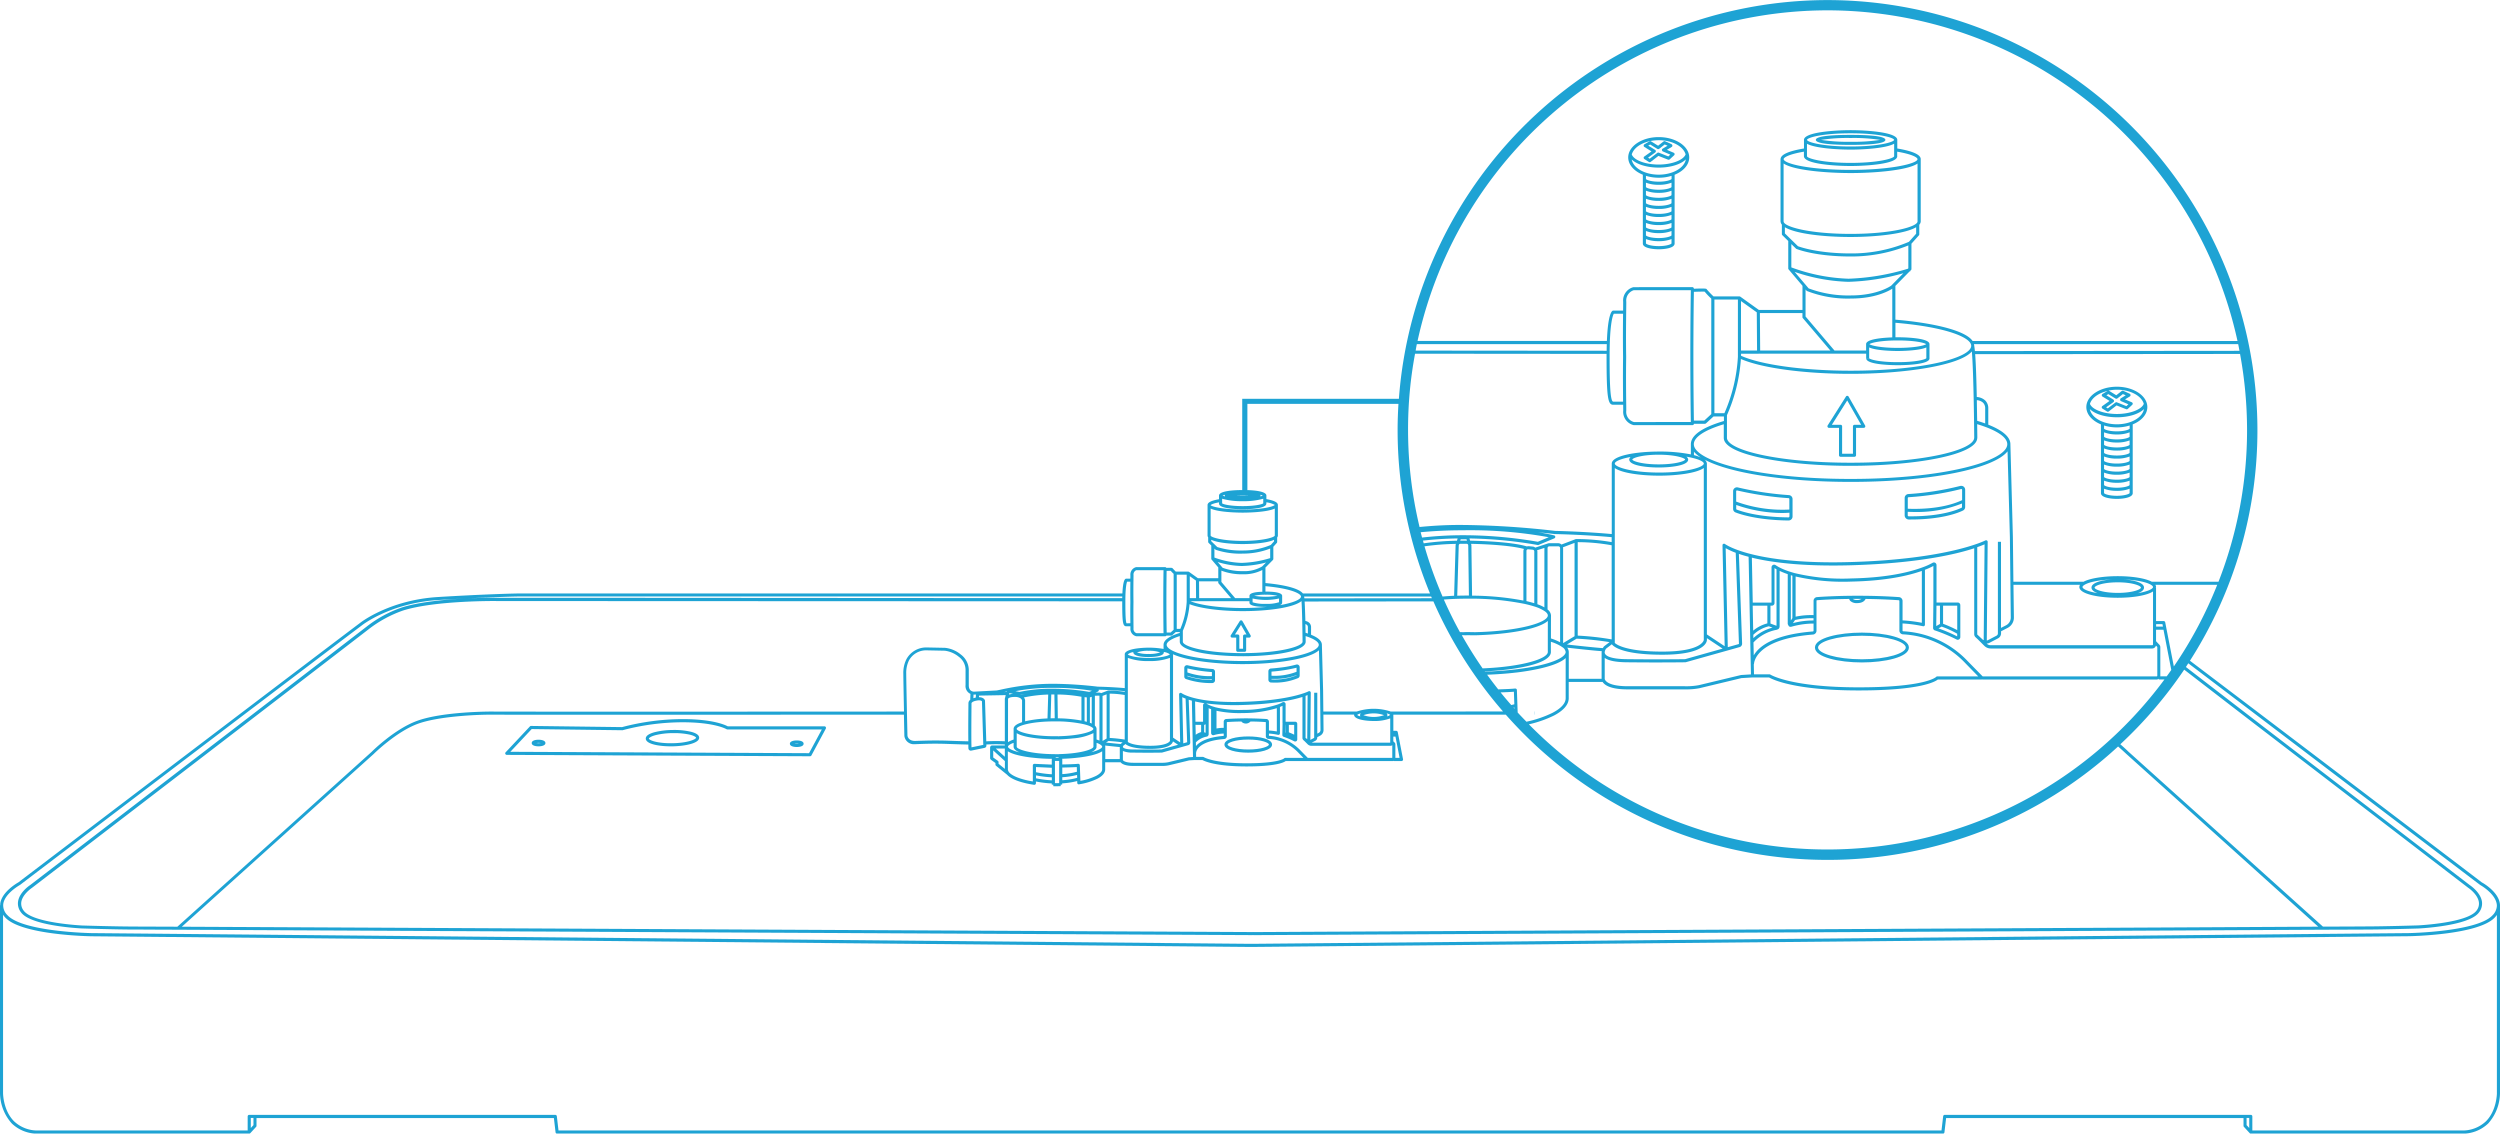 <?xml version="1.0" encoding="UTF-8"?> <svg xmlns="http://www.w3.org/2000/svg" xmlns:xlink="http://www.w3.org/1999/xlink" width="600.174" height="272.132" viewBox="0 0 600.174 272.132"><defs><clipPath id="clip-path"><rect id="Rectangle_13" data-name="Rectangle 13" width="600.174" height="272.132" transform="translate(0)" fill="none"></rect></clipPath></defs><g id="XMLID_00000086689494198285557570000012445558854276614531_" clip-path="url(#clip-path)"><g id="Group_7" data-name="Group 7" transform="translate(0 0.013)"><path id="Path_73" data-name="Path 73" d="M-57.424,29.154H-80.631c-.574-.307-3.548-1.734-10.87-1.734a57.443,57.443,0,0,0-14.511,1.921l-21.86-.28a.336.336,0,0,0-.267.12l-5.815,6.2a.373.373,0,0,0-.08.4.4.4,0,0,0,.347.227l72.794.333a.38.38,0,0,0,.333-.187l3.468-6.455a.383.383,0,0,0-.013-.36A.359.359,0,0,0-57.424,29.154ZM-61.119,35.6l-71.714-.333,5.121-5.455,21.753.28a.294.294,0,0,0,.107-.013A56.837,56.837,0,0,1-91.5,28.18c7.789,0,10.55,1.654,10.576,1.667a.321.321,0,0,0,.2.053h22.673Z" transform="translate(255.349 145.203)" fill="#1ea3d4"></path><path id="Path_74" data-name="Path 74" d="M-127.65,31.13c-.787,0-1.64.213-1.64.8s.854.787,1.64.787S-126,32.5-126,31.93-126.849,31.13-127.65,31.13Zm-.52.8a3.488,3.488,0,0,1,1.054,0A4.639,4.639,0,0,1-128.17,31.93Z" transform="translate(256.94 146.442)" fill="#1ea3d4"></path><path id="Path_75" data-name="Path 75" d="M-81.166,32.834c.787,0,1.64-.2,1.64-.787s-.854-.787-1.64-.787-1.654.213-1.654.787S-81.966,32.834-81.166,32.834Zm.52-.787a3.488,3.488,0,0,1-1.054,0A4.639,4.639,0,0,1-80.646,32.047Z" transform="translate(272.448 146.485)" fill="#1ea3d4"></path><path id="Path_76" data-name="Path 76" d="M-98.01,29.781a17.774,17.774,0,0,0-4.375-.4,18.2,18.2,0,0,0-4.348.547c-1.36.387-2.041.894-2.027,1.52.027,1.294,3.068,1.854,6.042,1.854h.4c3.081-.067,6.375-.734,6.375-2.067v-.013C-95.956,30.595-96.65,30.114-98.01,29.781Zm-4.321,2.774c-3.748.067-5.668-.747-5.682-1.12,0-.12.36-.467,1.48-.787a17.417,17.417,0,0,1,4.161-.52h.4a17.23,17.23,0,0,1,3.788.373c1.12.28,1.494.614,1.494.734C-96.69,31.595-98.61,32.488-102.331,32.555Z" transform="translate(263.792 145.857)" fill="#1ea3d4"></path><path id="Path_77" data-name="Path 77" d="M370.826,109.825c-.573-.453-46.8-35.6-70.087-53.229a102.511,102.511,0,0,0,16.2-55.4,103.316,103.316,0,0,0-103.2-103.2A103.333,103.333,0,0,0,110.831-6.289H73.22V15.624c-1.454,0-5.575.12-5.575,1.334v.867c-2.427.427-2.747,1-2.747,1.4h0v7.335h0a.818.818,0,0,0,.147.413v1.067a.4.4,0,0,0,.107.267l.64.627V32.1a.321.321,0,0,0,.093.24L67.472,34.2V36.79H62.59l-2.134-1.52a.4.4,0,0,0-.213-.067H57.269c-.293-.293-.614-.614-.667-.694l-.027.013-.053-.107c-.107-.107-.2-.173-1.507-.107h0a.113.113,0,0,0-.04-.067.4.4,0,0,0-.267-.107H47.733a1.82,1.82,0,0,0-1.36,1.907c0,.24,0,.533-.013.854h-.974a.369.369,0,0,0-.173.04c-.48.253-.68,1.814-.76,3.521H-100.884c-.08,0-7.6.147-19.059.854-11.59.72-18.512,6.122-18.565,6.175-9.683,7.269-81.384,61.791-82.064,62.311-.16.093-3.908,2.174-4.361,5.028a2.889,2.889,0,0,0-.013.48H-225v45.066a11.185,11.185,0,0,0,2.814,7.3,8.844,8.844,0,0,0,6.549,2.454h50.468a.384.384,0,0,0,.267-.12h0l1.387-1.507a.352.352,0,0,0,.093-.253v-1.854h71.394l.4,3.414a.386.386,0,0,0,.373.333H241.429a.386.386,0,0,0,.373-.333l.4-3.414H313.6v1.854a.421.421,0,0,0,.093.253L315.077,170h0a.336.336,0,0,0,.267.12h50.468a8.844,8.844,0,0,0,6.549-2.454,11.159,11.159,0,0,0,2.814-7.282V115.413h0v-.107C375.081,112.172,370.96,109.878,370.826,109.825ZM296.872,57.97,294.8,47.38a.385.385,0,0,0-.373-.307H292.6V39.084h-.067c.013-.067.067-.12.067-.2a1.029,1.029,0,0,0-.16-.507h14.844A99.463,99.463,0,0,1,296.872,57.97ZM7.974,64.558l-.053,1.427h0a1.022,1.022,0,0,0-.427.76c0,.053-.08,5.522-.027,9.2h0c-.694-.013-2.361-.053-4.8-.147-3.174-.107-5.388-.027-7.549.04l-.32.013c-1.721.067-1.934-1.147-1.947-1.267,0,0-.053-2.494-.12-5.468-.08-3.921-.173-8.4-.173-9.4a6.825,6.825,0,0,1,.64-3.161A4.688,4.688,0,0,1-2.682,54.1l4.495.093a6.555,6.555,0,0,1,3.361,1.454A3.94,3.94,0,0,1,6.8,59.037v3.388A2.076,2.076,0,0,0,7.974,64.558ZM-5.336,76.629h.16l.32-.013c2.147-.08,4.348-.16,7.5-.04,2.481.093,4.148.133,4.828.147,0,.333,0,.627.013.894a.563.563,0,0,0,.213.44.6.6,0,0,0,.36.133c.04,0,.08-.013.12-.013l3.174-.654a.56.56,0,0,0,.453-.56v-.013l-.013-.227v-.013A40.32,40.32,0,0,1,16.23,76.7v.24H13.176a.469.469,0,0,0-.36.173.592.592,0,0,0-.12.307v2.547a.551.551,0,0,0,.227.427l1.054.76v.373a.354.354,0,0,0,.147.293L16.8,83.991V84c1,1.067,3.361,1.934,6.469,2.387h.053a.383.383,0,0,0,.24-.093.375.375,0,0,0,.133-.28v-.427a24.122,24.122,0,0,0,3.8.467v.293h.373l-.013.373c.133.013.28.013.413.013.467,0,.92,0,1.374-.027l-.013-.36.373-.013v-.293a18.67,18.67,0,0,0,3.6-.56l.013.44a.4.4,0,0,0,.133.28.372.372,0,0,0,.24.08.12.12,0,0,0,.067-.013,15.555,15.555,0,0,0,4.428-1.36c1.52-.8,1.841-1.64,1.841-2.2V80.976h3.694c.32.4,1.107.88,3.068.88h6.882a7.193,7.193,0,0,0,1.6-.147c.654-.147,4.908-1.174,4.908-1.187l1.28-.08H63.67c.547.293,3.228,1.534,10.6,1.534,6.9,0,8.869-.92,9.389-1.294h5.108V80.67h0a.294.294,0,0,0,.107.013h20.486a.4.4,0,0,0,.253-.067h0v.067h1.841a.372.372,0,0,0,.373-.44l-1.267-6.509a.382.382,0,0,0-.36-.307H109.5V69.707h-.027a.144.144,0,0,0,.027-.107.08.08,0,0,0-.013-.053h27.008a102.983,102.983,0,0,0,77.236,34.863,102.81,102.81,0,0,0,69.754-27.221c1.2,1.027,1.961,1.774,1.987,1.787l46.067,41.465-35.064.187c-59.9.293-163.3.814-219.224,1.107H75.994a2.351,2.351,0,0,0-.307,0H75.3c-68.86-.347-215.222-1.08-256.648-1.28l46.067-41.479c.053-.053,5.415-5.348,10.6-7.242,4.948-1.8,14.1-2.187,17.365-2.187h.307c2.467.04,89.719,0,99.015,0,.053,2.8.107,5.095.107,5.121A2.29,2.29,0,0,0-5.336,76.629ZM8.228,66.786s.093-.413,1.227-.614a3.445,3.445,0,0,1,.574-.067c.427,0,.64.133.707.24l.32,10.456-2.827.587c-.013-.32-.013-.667-.027-1.04C8.161,72.681,8.241,66.826,8.228,66.786ZM8.681,65.6l.027-.867h.107l.48-.027-.04.734c-.213.053-.4.107-.574.16Zm7.762-.747-.147.627v.013h0a.8.8,0,0,0-.067.267V75.935a44.05,44.05,0,0,0-4.455.013v-.013l-.307-9.79c-.013-.04-.227-.787-1.44-.787h-.013l.027-.387Zm-.373-.734c.213-.04.413-.08.64-.12a.251.251,0,0,0,.027.107h0ZM14.576,80.643l-1.134-.814V78.136l2.8,2.547v1.881h0l-1.52-1.227V80.95A.4.4,0,0,0,14.576,80.643Zm-.533-2.974H16.23v1.987Zm3.241-13.3h0c.24.04.587.12.947.187a3.657,3.657,0,0,0-.987.173l.04-.173A.439.439,0,0,0,17.284,64.372Zm1.32.92a2.583,2.583,0,0,1,1.254.253,1.033,1.033,0,0,1,.507.56V71.36c-1.214.387-2.014.907-2.027,1.587v2.574a6.1,6.1,0,0,0-1.347.627L17,65.759C17.017,65.705,17.217,65.292,18.6,65.292Zm20.139-1.734h0c3.081.08,5.455.267,6.282.347v.173a27.291,27.291,0,0,0-3.988-.32.474.474,0,0,0-.133.027l-1.574.6a.719.719,0,0,0-.4-.133h-.92l.533-.227a.378.378,0,0,0,.24-.36C38.77,63.625,38.757,63.6,38.743,63.558Zm12-7.842c.854,0,3.654-.08,3.654-1.12a.227.227,0,0,0-.013-.093,3.072,3.072,0,0,1,1.467.56c-.227.32-2.027.867-5.041.867-3.081,0-4.881-.573-5.055-.84v-.013a2.358,2.358,0,0,1,1.32-.533v.04C47.079,55.636,49.88,55.716,50.747,55.716ZM47.959,54.6a7.556,7.556,0,0,1,2.787-.387,7.673,7.673,0,0,1,2.787.387,8.11,8.11,0,0,1-2.787.373A7.984,7.984,0,0,1,47.959,54.6Zm25.381.92c7.509,0,15.111-1.2,15.111-3.494h0c0-.08,0-.6-.013-1.347,1.987.64,3.161,1.4,3.161,2.094,0,1.841-7.5,3.894-18.259,3.894s-18.259-2.054-18.259-3.894c0-.694,1.147-1.454,3.148-2.094v1.334h0C58.216,54.315,65.831,55.516,73.34,55.516ZM88.078,41.192h30.5c.053.133.12.267.173.4l-27.221.027H88.144c-.027-.173-.04-.32-.067-.427ZM173.2,10.209c2.627,0,7.082-.4,7.082-1.907a.99.99,0,0,0-.427-.694c2.641.453,4.175,1.12,4.175,1.654,0,.88-4.161,2.161-10.683,2.161s-10.683-1.28-10.683-2.161c0-.507,1.4-1.134,3.8-1.587a.867.867,0,0,0-.333.614C166.127,9.809,170.568,10.209,173.2,10.209ZM166.874,8.3c.067-.4,2.374-1.16,6.335-1.16s6.255.774,6.335,1.16c-.08.4-2.374,1.16-6.335,1.16S166.94,8.689,166.874,8.3Zm52.4,1.507c14.951,0,30.409-2.521,30.409-6.735h.013c0-.2-.013-1.454-.04-3.268,4.655,1.414,7.229,3.108,7.229,4.815,0,4.028-15.111,8.336-37.624,8.336s-37.624-4.308-37.624-8.336c0-1.694,2.561-3.388,7.189-4.788V3.1h0C188.84,7.288,204.311,9.809,219.276,9.809ZM197.189-17.119H223.01V-16h.747v-.04c0,.013.013.027.013.053h-.747c0,1.6,6.815,1.64,7.6,1.64s7.6-.04,7.6-1.64h-.013v-3.428c0-1.6-6.815-1.64-7.6-1.64h-.574v-3.481c12.484,1.067,18.192,3.6,18.192,5.522,0,2.894-11.63,5.988-28.942,5.988-11.243,0-21.513-1.414-26.314-3.588v-.493h4.215Zm-4.228-.747V-29.749l3.788,2.707.067,9.176Zm14.831-7.8,6.629,7.8H197.563l-.067-9h10.216v.96A.372.372,0,0,0,207.792-25.668Zm.28-38.851c.027,1.854,7.335,2.347,11.2,2.347s11.2-.493,11.2-2.347h-.013v-1.094c3.8.654,4.868,1.44,4.881,1.787h0v.013c-.04,1.054-6.3,2.574-16.071,2.574-9.963,0-16.071-1.507-16.071-2.587,0-.347,1.054-1.134,4.868-1.787v1.094Zm11.2-1.587c3.134,0,8.5-.32,10.456-1.414v3h0c-.093.547-3.828,1.6-10.456,1.6-6.655,0-10.4-1.054-10.47-1.6v-2.988C210.767-66.426,216.141-66.106,219.276-66.106Zm-10.47-2.334c.08-.56,3.748-1.587,10.456-1.587S229.625-69,229.719-68.44c-.093.56-3.761,1.587-10.456,1.587S208.9-67.88,208.806-68.44Zm10.47,7.962c5.668,0,13.644-.627,16.071-2.281v13.911h0c-.013,1.24-6.122,2.974-16.071,2.974S203.2-47.608,203.2-48.848h-.013V-62.772C205.605-61.118,213.594-60.478,219.276-60.478Zm-15.778,13c2.507,1.547,9.163,2.347,15.778,2.347,6.442,0,13.177-.814,15.738-2.347v1.56l-1.734,1.947a35.136,35.136,0,0,1-14,2.787c-7.722,0-12.07-1.52-12.644-1.734L203.5-45.98Zm1.547,4.041,1.12,1.094a.315.315,0,0,0,.12.08c.187.08,4.548,1.814,12.99,1.814A36.581,36.581,0,0,0,233.133-43.1v5.482l-.093.107a55.3,55.3,0,0,1-14.271,2.4,43.538,43.538,0,0,1-13.724-2.721v-5.6Zm13.711,9.069a53.246,53.246,0,0,0,13.2-2.067l-2.934,2.988c-.027.027-3.268,2.347-9.656,2.347a27.08,27.08,0,0,1-10.163-1.694l-3.361-3.961A43.347,43.347,0,0,0,218.756-34.364ZM230.6-18.506c-4.108,0-6.389-.56-6.815-.894.413-.333,2.694-.894,6.815-.894s6.389.56,6.815.894C236.988-19.079,234.72-18.506,230.6-18.506Zm6.855-.107v2.587c-.253.32-2.547.947-6.855.947-4.361,0-6.655-.627-6.869-.947v-2.587c1.787.827,6.242.854,6.855.854S235.667-17.8,237.454-18.612Zm-8.176-2.414c-2.214.08-6.282.387-6.282,1.614h0v1.547h-7.589l-6.949-8.176v-6.482l.24.28a.368.368,0,0,0,.12.093,26.9,26.9,0,0,0,10.55,1.8c5.788,0,9.029-1.8,9.91-2.361v11.683Zm-10,8.749c12.937,0,26.248-1.987,29.1-5.375.453,4.961.574,20.526.574,20.726h-.013c0,2.894-11.923,5.988-29.662,5.988-17.765,0-29.689-3.094-29.689-5.988h0V-2.354a40.2,40.2,0,0,0,3.348-13.484C197.923-13.664,208.126-12.277,219.276-12.277Zm-27.061-4.108h0v.013a39.147,39.147,0,0,1-3.241,13.551h-2.4V-30.109h5.642Zm57.363,10.43a2.471,2.471,0,0,1,1.48.6,1.84,1.84,0,0,1,.52,1.387v3.6c-.6-.213-1.24-.427-1.921-.627C249.631-2.448,249.6-4.155,249.578-5.955Zm8.789,44.333h15.978a1.029,1.029,0,0,0-.16.507c0,1.707,4.628,2.6,9.216,2.6,3.481,0,6.975-.52,8.469-1.52v12.7a.208.208,0,0,1-.2.213H252.9a1.41,1.41,0,0,1-.96-.387,1.808,1.808,0,0,0,.587-.147l2.147-1.12a1.366,1.366,0,0,0,.72-1.2v-.493l1.547-.8a2.772,2.772,0,0,0,1.534-2.534Zm36.024,10.79,1.867,9.643c-.36.52-.72,1.027-1.094,1.534H293.6a.67.67,0,0,0,.027-.16V53.342a.869.869,0,0,0-.253-.614l-.72-.76a.252.252,0,0,1-.053-.12V49.154h1.787Zm-1.774-.76V47.82h1.52l.12.587ZM60,76.162l-.934.267-.24-11.083a7.079,7.079,0,0,0,.8.347h0Zm.32.694a.628.628,0,0,0,.427-.614l-.373-10.283h0c.227.08.493.147.76.227L61.4,79.709l-1.014.067s-4.321,1.04-4.975,1.2a7.887,7.887,0,0,1-1.627.12H47.106c-1.974,0-2.494-.507-2.534-.667V78.269a5.918,5.918,0,0,0,2.334.387c1.28.013,2.481.027,3.508.027,2.054,0,3.454-.027,3.468-.027a.294.294,0,0,0,.107-.013Zm-1.654-12.47a.366.366,0,0,0-.4-.04.344.344,0,0,0-.2.333L58.322,76.2l-1.707-1.134V55.142h-.027a.1.1,0,0,0,.013-.067v-.027C60.029,56.6,66.818,57.41,73.34,57.41c7.762,0,15.911-1.16,18.3-3.321l.267,9.656.107,9.456a.814.814,0,0,1-.453.734l-.32.16V64.278h-.747V75.055a.112.112,0,0,1-.053.093l-.867.453.107-11.323a.372.372,0,0,0-.547-.333c-.04.027-4.348,2.2-15.791,2.521C61.963,66.826,58.7,64.412,58.669,64.385Zm34.037,5.148h7.389a.08.08,0,0,0-.013.053c0,1.16,2.961,1.48,4.708,1.48a10.651,10.651,0,0,0,3.961-.627v5h0v.827H89.9l.88-.453a.85.85,0,0,0,.453-.747v-.12l.654-.333a1.54,1.54,0,0,0,.854-1.414Zm8.9.427a1.838,1.838,0,0,1-.787-.333A.771.771,0,0,1,101,69.48a2.491,2.491,0,0,1,.707-.253.57.57,0,0,0-.2.44A.48.48,0,0,0,101.6,69.96Zm.707-.293a7.423,7.423,0,0,1,4.961,0,7.423,7.423,0,0,1-4.961,0Zm5.562-.44a2.491,2.491,0,0,1,.707.253,1.193,1.193,0,0,1,.16.12,1.743,1.743,0,0,1-.734.347.62.62,0,0,0,.067-.28A.57.57,0,0,0,107.87,69.226ZM88.918,64.852l-.093,10.6-.173-.16-.227-.16v-10.1C88.611,64.972,88.784,64.905,88.918,64.852ZM64.177,66.8a.193.193,0,0,1-.093.027.511.511,0,0,0-.267.44V71.24H61.99L61.9,66.372C62.55,66.519,63.3,66.666,64.177,66.8Zm.253,5.028v2.067l-.347-.12V71.987A.5.5,0,0,0,64.431,71.827Zm-1.08.16v1.747a3.9,3.9,0,0,0-1.294.64L62,71.987Zm1.307,2.841a.553.553,0,0,0,.307-.147.578.578,0,0,0,.2-.453V68a4.911,4.911,0,0,0,.587.227v5.722a.592.592,0,0,0,.187.413.488.488,0,0,0,.48.093,8.963,8.963,0,0,1,2.361-.373v.56c-4.028.333-5.855,1.467-6.669,2.441V77.1l-.013-.907A4.776,4.776,0,0,1,64.657,74.828Zm14.391-4.241c-1.307-.08-2.667-.133-4.068-.147-.587-.013-1.147-.013-1.654,0-2.241.027-3.694.133-3.974.147a.638.638,0,0,0-.574.64v1.48a8.929,8.929,0,0,0-1.734.16V68.613h0a26.2,26.2,0,0,0,6.362.547,28.105,28.105,0,0,0,8.122-1.174v5.588a17.491,17.491,0,0,0-1.894-.227V71.24A.662.662,0,0,0,79.048,70.587ZM62.137,78.669h.027c0-.027.027-2.747,6.775-3.281a.671.671,0,0,0,.587-.64V71.334c.4-.04,1.667-.12,3.521-.147h0a.9.9,0,0,0,.093.147,1.495,1.495,0,0,0,2.067-.147c1.28.013,2.521.053,3.681.147v3.388a.638.638,0,0,0,.627.64,10.621,10.621,0,0,1,7.215,3.348l1.187,1.214H83.543a.336.336,0,0,0-.267.12c-.013.013-1.294,1.174-8.976,1.174-7.909,0-10.27-1.454-10.3-1.467a.4.4,0,0,0-.2-.067H62.15l-.013-1.014Zm25.127-.48a11.473,11.473,0,0,0-7.629-3.574v-.533a13.592,13.592,0,0,1,2.161.307.26.26,0,0,0,.107.013.362.362,0,0,0,.227-.08.354.354,0,0,0,.147-.293V67.693h0c.253-.107.453-.2.614-.267V71.48a.369.369,0,0,0,.013.12l-.053,2.814a.465.465,0,0,0,.107.307.632.632,0,0,0,.253.16A18.322,18.322,0,0,1,85.7,75.935a.523.523,0,0,0,.24.053.453.453,0,0,0,.253-.067.493.493,0,0,0,.24-.427V71.734a.492.492,0,0,0-.493-.493H83.636V67.012a.478.478,0,0,0-.253-.427.494.494,0,0,0-.507,0,7.459,7.459,0,0,1-1.107.507A25.858,25.858,0,0,1,73.393,68.4a24.168,24.168,0,0,1-6.615-.627c-.2-.067-.387-.12-.547-.173a6.992,6.992,0,0,1-1.254-.507c-.16-.093-.28-.173-.387-.24h0a55.8,55.8,0,0,0,8.749.373c7.642-.213,12.124-1.227,14.338-1.934v9.856a.675.675,0,0,0,.213.493l.267.24.774.774a1.289,1.289,0,0,0,.88.373H108.83a.664.664,0,0,0,.413-.16v3.054H88.958ZM83.6,73.868h0l.04-1.881h.027v1.841Zm.814-.08v-1.8h1.28v2.361C85.237,74.121,84.717,73.908,84.41,73.788Zm24.434-5a12.9,12.9,0,0,0-8.109,0H92.692l-.053-5.055-.293-10.95h0c0-.92-.88-1.721-2.6-2.427V48.58a1.446,1.446,0,0,0-.427-1.08,1.708,1.708,0,0,0-.934-.44c-.053-1.72-.107-3.494-.187-4.681h3.334l27.581-.027a103.793,103.793,0,0,0,16.725,26.434ZM88.985,48.58v1.494c-.187-.067-.373-.12-.56-.187-.013-.627-.013-1.32-.04-2.081a.9.9,0,0,1,.4.213A.726.726,0,0,1,88.985,48.58Zm36.6-20.059h1.507a.4.4,0,0,1,.36.24v.013a.412.412,0,0,1,.027.147l.16,12.03h-.213c-.854,0-1.721.013-2.587.04l.36-12.11.04-.133A.388.388,0,0,1,125.582,28.521Zm-.027-.747.107-.333h1.4l.107.347c-.027,0-.04-.013-.067-.013h-1.547ZM127.422,41.7A65.835,65.835,0,0,1,141,42.952c.96.213,1.841.453,2.587.694a9.213,9.213,0,0,1,2.321,1.107c.453.333.68.667.68.974,0,1.72-6.975,3.761-17.338,4.014h-.373c-.827-.013-1.694-.04-2.467,0h-.373c-.187,0-.36-.013-.547-.013-1.4-2.534-2.681-5.148-3.868-7.816C123.435,41.765,125.368,41.7,127.422,41.7Zm.72-13.164c2.587.053,9.056.267,12.71,1.227a1.173,1.173,0,0,0-.133.48v11.91A67.129,67.129,0,0,0,128.4,40.978l-.16-12.057A1.177,1.177,0,0,0,128.143,28.535Zm13.311,13.751V30.228a.406.406,0,0,1,.24-.36.293.293,0,0,1,.187-.027l1.094.107a.412.412,0,0,1,.267.147c.013.013.013.027.027.027a.443.443,0,0,1,.067.213V42.792C142.76,42.619,142.133,42.445,141.453,42.285ZM144,30.082l1.774-.573c0,.013-.013.027-.013.04V43.792a9.592,9.592,0,0,0-1.68-.76V30.322A1.013,1.013,0,0,0,144,30.082Zm17.405,22.046-1.32,1.014a2.9,2.9,0,0,0-.293.427c-1.48-.08-6.482-.627-8.616-.867l2.321-1.4A74.3,74.3,0,0,1,161.406,52.128Zm-7.642-1.56V28.134a46.005,46.005,0,0,1,8.149.747V51.475A67.453,67.453,0,0,0,153.763,50.568Zm38.851,2.761a.852.852,0,0,0,.613-.854l-.774-21.526c.667.227,1.44.467,2.334.694l.56,28.235-2.374.147-10.15,2.441a16.81,16.81,0,0,1-3.414.253H165.793c-5.348,0-5.548-1.747-5.548-1.747V55.916c.894.667,2.6,1.014,5.135,1.054,2.6.027,5.055.04,7.162.04,4.188,0,7.029-.04,7.069-.04s.067-.013.093-.013ZM189.28,29.575a17.132,17.132,0,0,0,2.414,1.107l.774,21.82a.112.112,0,0,1-.08.107l-2.6.734ZM151.229,53.462c2.081.24,6.6.734,8.309.84a1.948,1.948,0,0,0-.04.293h0v6.335h-7.882V54.489A1.831,1.831,0,0,0,151.229,53.462Zm1.787-2.761-2.761,1.667V29.548a.863.863,0,0,0-.053-.173l2.8-1.067V50.7Zm-2.147,3.788c0,1.36-3.708,3.188-11.99,4.188-2.374.28-4.855.453-7.389.547a.291.291,0,0,0-.053-.067c7.962-.373,15.845-1.907,15.885-4.641h0V54.5h0c0-.16-.013-1.16,0-2.454a10.906,10.906,0,0,1,2.427,1.08.946.946,0,0,1,.187.133.279.279,0,0,0,.08.053A1.635,1.635,0,0,1,150.869,54.489Zm-21.62-4.068.013.067c2.374-.067,4.748-.227,6.975-.493v.027h.013v-.027c4.761-.56,8.749-1.56,10.336-2.948,0,2.854-.013,7.149,0,7.442h0c0,1.654-6.228,3.561-15.658,3.948-1.787-2.574-3.441-5.228-4.988-7.962h.547c.187.013.36.013.547.013v-.013h.387c.493,0,.974.013,1.454.013h.373Zm20.273,1.734a13.387,13.387,0,0,0-2.187-.907c0-1.734,0-3.841.013-5.535h0a1.951,1.951,0,0,0-.827-1.414V29.548a.42.42,0,0,1,.213-.36.442.442,0,0,1,.2-.053h2.187a.365.365,0,0,1,.333.187.184.184,0,0,0,.04.053.46.46,0,0,1,.04.173V52.155ZM135.251,64.2c1.227-.04,2.4-.093,3.188-.16l.107,3.014c-.24.067-.493.12-.734.187C136.932,66.239,136.078,65.239,135.251,64.2Zm3.308,3.614.013.32-.227-.267A1.248,1.248,0,0,0,138.559,67.813Zm-3.881-4.335c-.907-1.16-1.8-2.334-2.667-3.521,2.361-.093,4.695-.253,6.935-.52h.04c3.134-.373,9.683-1.4,11.883-3.481v9.656c0,1.2-1.094,2.414-3.161,3.494a26.817,26.817,0,0,1-6.255,2.134c-.707-.734-1.427-1.467-2.107-2.214l-.187-5.4a.348.348,0,0,0-.133-.267.47.47,0,0,0-.28-.093C137.972,63.358,136.332,63.425,134.678,63.478Zm13.377,6.282c2.321-1.214,3.548-2.654,3.548-4.148V61.691h8.136c.48.747,1.867,1.787,6.028,1.787h14.017a16.023,16.023,0,0,0,3.188-.28c1.334-.32,10.083-2.414,10.083-2.427l2.667-.16H199.7c.774.453,5.988,3.121,21.513,3.121,14.724,0,18.3-2.067,19.006-2.627h10.563v-.04a1.129,1.129,0,0,0,.227.053H292.71a.85.85,0,0,0,.534-.2V61.1h1.374a100.639,100.639,0,0,1-80.9,40.812A100.373,100.373,0,0,1,142.04,71.867,27.683,27.683,0,0,0,148.055,69.76Zm56.216-21.806-.013.027.053.027a.738.738,0,0,0,.133.293.654.654,0,0,0,.427.16.9.9,0,0,0,.187-.027,19.724,19.724,0,0,1,5.322-.76v1.734a.162.162,0,0,1-.16.16c-9.643.774-13.017,3.681-14.2,5.748l-.067-3.108a10.191,10.191,0,0,1,5.588-3.041.689.689,0,0,0,.173-.08l.027.013.013-.027a.8.8,0,0,0,.213-.107.817.817,0,0,0,.267-.614V35.03a17.911,17.911,0,0,0,1.947.787v11.95C204.178,47.847,204.245,47.887,204.271,47.954Zm.654-1.014V36.07c.12.04.253.08.373.12V46.366Zm25.968-5.615c-2.654-.187-5.442-.293-8.269-.32-1.134-.013-2.227-.013-3.214,0h-.133c-3.561.04-6.575.2-8.069.32a.893.893,0,0,0-.827.907v3.414a18.2,18.2,0,0,0-4.308.373V36.377A51.316,51.316,0,0,0,219.436,37.6c8.429-.173,13.8-1.454,16.938-2.561V47.487a34.512,34.512,0,0,0-4.628-.574V42.259A.932.932,0,0,0,230.892,41.325Zm-10.083,1.44c1.374,0,1.881-.6,2.054-1,2.734.027,5.415.133,7.962.307a.172.172,0,0,1,.16.16v7.122a.894.894,0,0,0,.88.907,22.152,22.152,0,0,1,14.991,6.962l3.054,3.134h-9.83a.375.375,0,0,0-.28.133c-.027.027-2.507,2.494-18.579,2.494-16.325,0-21.153-3.028-21.206-3.054a.4.4,0,0,0-.2-.067h-3.734l-.053-2.441h.053c0-.053-.053-5.975,14.164-7.109a.924.924,0,0,0,.84-.907V42.232a.144.144,0,0,1,.147-.16c.32-.027,3.214-.253,7.7-.307a1.262,1.262,0,0,0,.227.44A2.206,2.206,0,0,0,220.809,42.765ZM219.8,41.752h2.081a1.9,1.9,0,0,1-1.08.267A1.6,1.6,0,0,1,219.8,41.752Zm-9.429,4.641v.547a18.206,18.206,0,0,0-4.948.64l.507-.76A17.938,17.938,0,0,1,210.366,46.393Zm-8.883,1.814-1.454-.533V43.379h.333a.632.632,0,0,0,.64-.64V34.363c.12.08.307.187.48.293Zm-.96.44a10.871,10.871,0,0,0-4.6,2.521l-.013-.8a8,8,0,0,1,3.734-2.041Zm-1.24-1.014a8.62,8.62,0,0,0-3.4,1.747l-.12-6h3.521Zm93.561,5.6a.169.169,0,0,1,.053.12V60.2a.154.154,0,0,1-.16.16H251.032a.138.138,0,0,1-.107-.053L247.4,56.716a22.943,22.943,0,0,0-15.525-7.189c-.08,0-.133-.067-.133-.16V47.647a31.442,31.442,0,0,1,4.895.667.26.26,0,0,0,.107.013.362.362,0,0,0,.227-.08.354.354,0,0,0,.147-.293V34.763a15.476,15.476,0,0,0,2.027-.92v8.763l-.067,6.135a.536.536,0,0,0,.133.373.527.527,0,0,0,.32.213,39.216,39.216,0,0,1,5.162,2.161.608.608,0,0,0,.293.08.56.56,0,0,0,.32-.093.65.65,0,0,0,.307-.547V43.259a.64.64,0,0,0-.64-.64H239.9V33.643a.655.655,0,0,0-.32-.56.62.62,0,0,0-.627.013,14.914,14.914,0,0,1-2.334,1.054c-3.014,1.134-8.429,2.521-17.205,2.694a49.074,49.074,0,0,1-13.617-1.294c-.387-.107-.774-.227-1.107-.333a16.467,16.467,0,0,1-2.627-1.08c-.347-.2-.614-.36-.8-.493a.614.614,0,0,0-.64-.027.635.635,0,0,0-.333.56v8.469h-4.508l-.213-10.79C200.243,33,207.726,34,219.3,33.683c16.2-.467,25.354-2.667,29.649-4.081V50.221a1.009,1.009,0,0,0,.32.734l.56.52,1.56,1.56a2.173,2.173,0,0,0,1.52.627h38.771a.941.941,0,0,0,.894-.707Zm-47.987-3.121v.64a40.325,40.325,0,0,0-4.495-1.921l.76-.427A21.59,21.59,0,0,1,244.856,50.114Zm-3.388-2.387V43.379h3.4v5.868A30.068,30.068,0,0,0,241.469,47.727Zm-.747.04-.894.507.053-4.895h.84v4.388Zm8.949,2.441V29.335c.787-.28,1.387-.52,1.761-.68l-.213,22.993c-.067-.04-.147-.027-.2-.093l-.68-.627-.093-.093h0l-.507-.467A.2.2,0,0,1,249.671,50.208Zm35.1-13.124c2.894.107,5.388.574,6.549,1.254.347.2.547.4.547.56,0,.48-1.334,1.094-3.614,1.48.88-.32,1.454-.76,1.454-1.334C289.723,37.871,287.349,37.244,284.775,37.084Zm4.2,1.961c0,.427-1.961,1.267-5.562,1.267s-5.562-.827-5.562-1.267,1.961-1.267,5.562-1.267S288.976,38.618,288.976,39.044Zm-11.87,0c0,.573.587,1.014,1.467,1.334-2.294-.387-3.628-1-3.628-1.48,0-.16.2-.36.547-.56,1.174-.68,3.668-1.147,6.575-1.254C279.48,37.244,277.106,37.871,277.106,39.044ZM256.58,48.1l-1.2.614V28.054h-.747V50.047a.6.6,0,0,1-.32.533l-2.147,1.12c-.053.027-.133.013-.2.04l.213-23.687a.372.372,0,0,0-.547-.333c-.08.04-8.9,4.521-32.383,5.188-1.467.04-2.881.067-4.215.067-19.992,0-25.847-4.348-25.914-4.388a.366.366,0,0,0-.4-.04.344.344,0,0,0-.2.333l.52,24.234-4.268-2.827V9.262h0V9.249h0a1.33,1.33,0,0,0-.613-.96c5.882,3.2,19.219,5.375,35.13,5.375,18.979,0,34.317-3.108,37.664-7.335l.56,20.619.213,19.272A2.1,2.1,0,0,1,256.58,48.1ZM183.345,7.822a10.6,10.6,0,0,0-1.68-.587V6.421A7.075,7.075,0,0,0,183.345,7.822Zm-10,4.348c4.495,0,8.989-.64,10.683-1.841V51.621c0,.027-.387,2.787-9.976,2.787-8.749,0-11-1.72-11.39-2.081V10.343C164.353,11.543,168.848,12.17,173.342,12.17Zm.707,42.986c10.283,0,10.71-3.134,10.723-3.508v-.467l3.774,2.507-9,2.534c-.614.013-6.762.093-14.164,0-3.254-.04-5.135-.64-5.148-1.64a1.7,1.7,0,0,1,.347-.894l1.387-1.054a.049.049,0,0,0,.013.04C162.152,52.928,163.926,55.156,174.049,55.156ZM161.912,28.121a49.2,49.2,0,0,0-8.522-.734.474.474,0,0,0-.133.027l-3.4,1.294a1.1,1.1,0,0,0-.747-.32h-2.187a1.1,1.1,0,0,0-.507.133v-.013l-2.854.934a1.052,1.052,0,0,0-.507-.24l-1.107-.107a1.157,1.157,0,0,0-.373.067c-3.721-1.12-11.083-1.334-13.644-1.387l-.16-.533a103.841,103.841,0,0,1,16.378,1.574.578.578,0,0,1,.067.013.567.567,0,0,0,.147-.027l3.788-1.587a.378.378,0,0,0,.227-.373.369.369,0,0,0-.28-.333,38.667,38.667,0,0,0-3.934-.76c2.507.24,4.015.44,4.068.44,7.015.16,12.35.627,13.684.747ZM146.8,26.947l-2.614,1.094a105.656,105.656,0,0,0-17.872-1.574,87.046,87.046,0,0,0-9.923.56c-.107-.427-.227-.854-.333-1.28,2.854-.267,6.2-.467,10.19-.467A105.9,105.9,0,0,1,146.8,26.947Zm-21.86.293-.173.547a63.771,63.771,0,0,0-7.976.627c-.067-.213-.12-.44-.187-.654C118.9,27.508,121.7,27.281,124.942,27.241Zm-.427,1.307v.027l-.027.08h0l-.013.027a.907.907,0,0,0-.027.2L124.088,41c-.947.04-1.854.107-2.774.187a100.394,100.394,0,0,1-4.335-12.057A63.255,63.255,0,0,1,124.515,28.548Zm-73.7,28.128a13.838,13.838,0,0,0,5.055-.76v19.9c-.067.333-1.027,1.2-4.708,1.2-3.934,0-5.135-.707-5.4-.92V55.916A13.839,13.839,0,0,0,50.813,56.676Zm.347,21.086c4.668,0,5.335-1.307,5.428-1.8l1.227.814h0L53.828,77.9c-.413.013-3.374.053-6.909,0-1.774-.013-2.294-.373-2.347-.587V77.3h0v-.013a.811.811,0,0,1,.093-.28l.533-.413C45.572,76.949,46.879,77.762,51.16,77.762Zm-10.856-.8c1.014.107,2.667.293,3.521.36V80.2H40.344V77.229A1.173,1.173,0,0,0,40.3,76.962Zm.213-.72.614-.373c.427.027,1.961.12,3.374.333l-.32.253a.829.829,0,0,0-.107.133h0C43.371,76.549,41.651,76.362,40.517,76.242Zm-.827-.373V65.039l.974-.373v10.6Zm1.707-.734V64.505a22.222,22.222,0,0,1,3.614.32v10.7H45A33.577,33.577,0,0,0,41.4,75.135ZM38.93,64.985c0,.013.013.013.013.027V75.775c-.2-.093-.44-.173-.694-.267V72.934h0a1.1,1.1,0,0,0-.413-.76L37.85,65Zm-.68,12.257H38l.253-.027v-.907a4.068,4.068,0,0,1,.867.4l.093.067c.027.013.04.04.067.04.2.147.32.307.32.427,0,.32-.774.854-2.641,1.32C37.743,78.216,38.25,77.776,38.25,77.242Zm-4.681,6.775.027.694a17.267,17.267,0,0,1-3.574.574v-.72A18.127,18.127,0,0,0,33.568,84.017Zm-3.548-.2V82.243c.747-.013,2.507-.053,3.481-.12l.04,1.12A16.745,16.745,0,0,1,30.021,83.817Zm0-2.321V80.283h0a.331.331,0,0,0-.013-.107l-.013-.04c1.347-.04,2.681-.133,3.948-.293h.04c1.747-.213,4.348-.654,5.615-1.507v4.348c0,.507-.52,1.054-1.44,1.547a13.929,13.929,0,0,1-3.788,1.2L34.235,81.7a.348.348,0,0,0-.133-.267.443.443,0,0,0-.28-.093C33.128,81.43,31.034,81.483,30.021,81.5ZM37.5,77.242c0,.56-2.747,1.64-8.229,1.774v.013h-1c-5.948-.027-9.189-1.187-9.189-1.774V73.988c1.68,1.054,5.828,1.44,8.536,1.48h.2a1.927,1.927,0,0,0,.48,0c.293,0,.574,0,.854.013h.04v-.107l.013.107c1-.027,2.214-.107,3.414-.24v.013h0v-.013A13.289,13.289,0,0,0,37.5,73.974v3.268Zm-8.229,3.414v5.322a8.335,8.335,0,0,1-1,0H28.26V80.656Zm-.854-.747.053-.147h.64l.04.147Zm.774-5.188-.027.227-.013-.227c-.453-.013-.934-.013-1.36,0H27.62c-5.615-.093-8.549-1.2-8.549-1.774,0-.627,3.174-1.787,9.216-1.787a31.729,31.729,0,0,1,6.615.614,12.761,12.761,0,0,1,1.24.333,4.292,4.292,0,0,1,1.08.52c.173.12.253.24.253.333C37.5,73.494,34.649,74.588,29.194,74.721Zm-2.547-10-.173,5.735a28.707,28.707,0,0,0-5.375.68V66.052a1.377,1.377,0,0,0-.293-.64A32.946,32.946,0,0,1,26.646,64.718Zm-6.6.107c-.027-.013-.04-.013-.067-.027H20c.147-.04.4-.093.72-.147.16-.027.32-.053.507-.093.027,0,.053-.013.08-.013C20.645,64.678,20.218,64.785,20.044,64.825Zm7.175,5.6.16-5.695.013-.04h.734l.08,5.708C27.887,70.413,27.553,70.413,27.22,70.427Zm1.654-5.722a33.891,33.891,0,0,1,5.775.547c0,.04-.027.067-.027.093V70.96a33.173,33.173,0,0,0-5.668-.533Zm6.362-.08Zm.133.72.547.053h0v5.868c-.173-.053-.36-.107-.547-.147Zm1.28,6.148V65.4l.44-.147V71.68C36.969,71.614,36.809,71.56,36.649,71.494Zm-.16-7.415a52.808,52.808,0,0,0-8.736-.76,36.858,36.858,0,0,0-8.016.774c-.16-.04-.533-.107-.96-.187a44.18,44.18,0,0,1,8.936-.787,54.266,54.266,0,0,1,9.429.694ZM18.337,76.308v.934c0,.547.56,1,1.44,1.36-1.974-.48-2.787-1.027-2.787-1.36C16.977,77.029,17.35,76.669,18.337,76.308Zm4.268,3.534h.04a43.164,43.164,0,0,0,4.881.307h0a.318.318,0,0,0-.027.12v1.267l-4.161-.187h-.013a.364.364,0,0,0-.253.107.355.355,0,0,0-.12.267v3.854c-2.694-.44-4.775-1.214-5.615-2.094a1.368,1.368,0,0,1-.373-.76v-.16l-.013-4.228h0C18.244,79.189,20.858,79.629,22.605,79.843Zm1.107,3.521v-1.24l3.8.173v1.56A27.024,27.024,0,0,1,23.712,83.364Zm3.8,1.227v.72a25.653,25.653,0,0,1-3.8-.48v-.707A25.873,25.873,0,0,0,27.513,84.591Zm82.3-8.336-.32-.307V74.815h.52L111,79.923h-1.014V76.682A.584.584,0,0,0,109.817,76.255Zm176.158,2.174c-.08-.08-.814-.8-1.947-1.774a103.588,103.588,0,0,0,15.338-17.912c8.936,6.9,19.152,14.751,19.326,14.871l48.854,37.491c.027.013,2.227,1.494,2.547,3.361a2.679,2.679,0,0,1-.56,2.134c-2.214,2.961-13.857,3.521-13.977,3.534-.08,0-8.056.253-12.95.253l-1.374.013c-1.614,0-4.521.027-8.562.027ZM314.45,1.18a100,100,0,0,1-6.855,36.451H291.577c-1.494-.814-4.668-1.334-8.176-1.334-3.561,0-6.8.547-8.269,1.374v-.04H258.354l-.12-10.683-.6-22.34h0c0-1.707-1.841-3.308-5.308-4.681V-3.955a2.592,2.592,0,0,0-.747-1.934,3.317,3.317,0,0,0-2.014-.827c-.08-3.814-.2-7.829-.387-10.283h7.2l56.39-.053A101.427,101.427,0,0,1,314.45,1.18ZM312.636-17.8l-56.256.053h-7.269c-.053-.547-.107-.974-.16-1.254v-.027a1.8,1.8,0,0,0-.067-.387h63.432C312.436-18.879,312.529-18.332,312.636-17.8ZM213.727-99.543A100.9,100.9,0,0,1,312.156-20.16H248.564c-1.881-2.747-10.39-4.428-18.539-5.121V-33.39l3.4-3.468c.107-.027.187-.053.187-.053L233.587-37l.187-.187a.372.372,0,0,0,.107-.267v-6.068l1.787-2a.352.352,0,0,0,.093-.253v-2.294a1.232,1.232,0,0,0,.347-.787h0V-63.826c0-1.067-1.907-1.921-5.628-2.547V-68.44c0-1.841-7.322-2.334-11.2-2.334s-11.2.493-11.2,2.334v2.067c-3.708.614-5.6,1.467-5.615,2.547h-.013v14.978h.013a1.221,1.221,0,0,0,.307.747v2.267a.4.4,0,0,0,.107.267l1.427,1.4v6.589a.321.321,0,0,0,.093.24l3.321,3.921v5.8h-10.47L192.8-30.8a.4.4,0,0,0-.213-.067h-6.228a20.917,20.917,0,0,1-1.534-1.6l-.027.013-.067-.147c-.12-.12-.28-.227-3.081-.107a.4.4,0,0,0-.107-.267.384.384,0,0,0-.267-.12l-14.151.013a3.319,3.319,0,0,0-2.454,3.508c0,.587,0,1.32-.013,2.121H162.3a.369.369,0,0,0-.173.04c-.28.147-1.12,1.147-1.36,7.242H115.312A100.873,100.873,0,0,1,213.727-99.543Zm-27.9,69.207V-2.608l-1.694,1.56h-2.481c-.24-15.151-.053-27.795,0-30.916,1.094-.04,2.214-.067,2.587-.04A15.1,15.1,0,0,0,185.826-30.336Zm-20.433,3.6c.013-1.12.027-2.067.027-2.841a2.6,2.6,0,0,1,1.787-2.774h13.711c-.04,2.387-.253,15.658,0,31.636L167.274-.7a2.525,2.525,0,0,1-1.854-2.747c0-.76-.013-1.694-.027-2.774-.027-2.481-.053-5.882,0-9.87v-.387h0C165.327-20.64,165.367-24.161,165.393-26.735Zm-.747,10.243v.387c-.053,3.988-.013,7.4,0,9.883V-5.6h-2.361c-.72,0-.867-4.375-.867-10.937,0-8.162.84-9.9,1.014-10.163h2.214C164.62-24.134,164.593-20.626,164.646-16.492Zm-49.508-2.921h45.6c-.013.493-.027,1.027-.027,1.6l-45.853-.04Q114.979-18.632,115.139-19.413Zm-.427,2.307,45.973.04v.533c0,10.23.347,11.683,1.614,11.683h2.374c0,.507.013.987.013,1.4A3.287,3.287,0,0,0,167.221.046H181.3a.4.4,0,0,0,.267-.107.484.484,0,0,0,.093-.227h2.641a.421.421,0,0,0,.253-.093l1.814-1.667h2.494V-.954c-5.255,1.56-7.936,3.441-7.936,5.575V7.062a38,38,0,0,0-7.562-.68c-5.668,0-11.417,1-11.43,2.894h0V26.187c-1.427-.133-6.722-.587-13.6-.76A208.691,208.691,0,0,0,126.9,24.013c-.467,0-.934-.013-1.4-.013-3.494,0-6.709.2-9.709.493A100.313,100.313,0,0,1,113.032,1.18,98.477,98.477,0,0,1,114.712-17.105ZM74.46-5.062h36.264c-.12,2.067-.2,4.148-.2,6.242A102.624,102.624,0,0,0,118.3,40.445H87.784c-1.307-1.64-6.722-2.294-8.989-2.494V34.23l1.587-1.614a.134.134,0,0,0,.04-.013v-.027l.16-.16a.4.4,0,0,0,.107-.267V29.241l.827-.92a.352.352,0,0,0,.093-.253V27a.7.7,0,0,0,.173-.44h0V19.212c0-.4-.32-.974-2.761-1.414v-.854c0-.987-2.761-1.254-4.561-1.307Zm7.6,47.747h.747V41.018h0C82.8,40.138,80.355,40,78.888,40h-.093V38.7c6.2.56,8.536,1.814,8.536,2.494s-1.827,1.494-5.068,2.067c.32-.147.533-.32.533-.574Zm-7.1-1.654v.547H71.526l-3.308-3.894V34.976a13.746,13.746,0,0,0,5.161.867,9.707,9.707,0,0,0,4.668-1.027v5.228h0c-1.4.027-3.081.24-3.081.96Zm3.921-.28a12.252,12.252,0,0,1,2.8.253,16.458,16.458,0,0,1-5.6,0A12.252,12.252,0,0,1,78.888,40.751Zm-3.174.907a14.7,14.7,0,0,0,6.349,0v.894a9.091,9.091,0,0,1-3.174.387,9.118,9.118,0,0,1-3.174-.373Zm1.867-24.9a3.829,3.829,0,0,1,.574.2,3.829,3.829,0,0,1-.574.2.52.52,0,0,0,0-.4Zm-2.761.2c-.88.04-2.094.04-2.974,0C72.726,16.918,73.94,16.918,74.82,16.958Zm-5.735-.2a.52.52,0,0,0,0,.4c-.253-.08-.453-.147-.574-.2C68.632,16.9,68.832,16.838,69.085,16.758Zm-.694.947a16.807,16.807,0,0,0,4.948.587,16.771,16.771,0,0,0,4.935-.587v1.107c-.267.24-1.947.667-4.935.667s-4.681-.427-4.935-.667V17.7Zm-2.747,1.547c.053-.107.547-.413,2.014-.68v.307h0c0,1.24,4.348,1.347,5.682,1.347s5.682-.093,5.682-1.347h0v-.307a5.558,5.558,0,0,1,2.014.614c-.213.4-2.961,1.12-7.7,1.12s-7.482-.72-7.7-1.054Zm0,7.309v-6.5c1.921.947,7,.987,7.7.987s5.762-.04,7.7-.987v6.5c-.133.44-2.881,1.267-7.7,1.267s-7.576-.827-7.7-1.267Zm.147,1.334v-.333c1.64.787,5.2,1.027,7.549,1.027s5.868-.24,7.522-1.014v.36l-.774.867a17.082,17.082,0,0,1-6.749,1.334,18.985,18.985,0,0,1-6.1-.827Zm.76,1.774.227.227a.315.315,0,0,0,.12.08,18.338,18.338,0,0,0,6.442.907,17.95,17.95,0,0,0,6.6-1.214v2.294a26.078,26.078,0,0,1-6.855,1.147,20.709,20.709,0,0,1-6.535-1.28Zm.787,3.228a20.544,20.544,0,0,0,5.748.96,24.733,24.733,0,0,0,5.855-.84l-.934.947a8.266,8.266,0,0,1-4.615,1.12,13.386,13.386,0,0,1-4.868-.8Zm.133,4.641v.28a.321.321,0,0,0,.093.24l2.988,3.508H62.884l-.027-4.028h4.615Zm3.881,4.775h3.614v.36h.747v0h-.747c0,.867,2.454,1,3.921,1h.227c-1.707.16-3.641.267-5.788.267-5.282,0-10.083-.64-12.524-1.627h10.55ZM60.63,36.3l1.48,1.054.027,4.215H60.63Zm-.053,6.722c2.547,1.014,7.429,1.667,12.764,1.667,6.068,0,12.19-.827,14.111-2.414.16,2.294.227,7.549.253,9.749h0c0,1.147-5.468,2.747-14.364,2.747s-14.378-1.6-14.378-2.747h0V49.407A19.605,19.605,0,0,0,60.576,43.019ZM57.5,35.937h2.387v6.549h0a19.409,19.409,0,0,1-1.52,6.455H57.5Zm-2.427-.907h0c.4-.013.787-.027.987-.013a9.072,9.072,0,0,0,.694.72V49.167l-.72.654h-.947C54.961,42.752,55.041,36.817,55.068,35.03Zm-7.962,2.387c0-.547.013-1.027.013-1.4a1.1,1.1,0,0,1,.68-1.16h6.522c-.027,1.56-.107,7.736,0,15.124l-6.455.013a1.073,1.073,0,0,1-.747-1.174c0-.36-.013-.827-.013-1.36-.013-1.227-.027-2.881,0-4.841v-.2C47.079,40.4,47.092,38.684,47.106,37.417Zm-1.52.2h.774c-.013,1.254-.027,2.894,0,4.815v.187c-.027,1.961-.013,3.614,0,4.841v.133h0l-.907.027c-.293-.347-.293-3.748-.293-5.2C45.158,38.991,45.465,37.911,45.585,37.617Zm-.2,10.71h.987v.493A1.8,1.8,0,0,0,47.8,50.728h6.909a.4.4,0,0,0,.267-.107A.069.069,0,0,0,55,50.568h1.174a.421.421,0,0,0,.253-.093l.84-.76h.96v.213c-2.574.787-3.894,1.747-3.894,2.868v.974a19.349,19.349,0,0,0-3.521-.307c-2.147,0-5.8.347-5.8,1.614a.049.049,0,0,0,.013.04v8.056c-.92-.08-3.348-.28-6.455-.347a98.607,98.607,0,0,0-10.536-.694,57.7,57.7,0,0,0-12.817,1.414l-.92.187-5.482.293a1.345,1.345,0,0,1-.333-.053c-.6-.173-.907-.667-.907-1.48V59.13A4.72,4.72,0,0,0,5.654,55.1a7.031,7.031,0,0,0-3.788-1.6L-2.6,53.408A5.413,5.413,0,0,0-7.39,56.223a7.343,7.343,0,0,0-.747,3.548c0,.96.08,5.2.16,9.029-9.376.013-96.521.053-98.989,0-.133,0-11.723-.04-17.925,2.241-5.348,1.947-10.656,7.189-10.856,7.4l-46.667,42.012c-4.055-.013-6.975-.027-8.576-.027l-1.374-.013c-4.895,0-12.87-.253-12.95-.253-.12-.013-11.763-.574-13.977-3.534a2.717,2.717,0,0,1-.587-2.147c.32-1.867,2.521-3.334,2.561-3.361l48.828-37.478c.28-.213,27.781-21.34,32.009-24.62a29.1,29.1,0,0,1,8.216-4.468c7.669-2.441,22.353-2.294,22.5-2.281l150.177.067v.08C44.412,47.447,44.558,48.327,45.385,48.327Zm-269.6,66.619c.387-2.507,3.948-4.481,4.028-4.535.72-.547,72.421-55.083,82.117-62.351.067-.053,6.815-5.308,18.165-6.028,11.443-.707,18.952-.854,19.019-.854H44.425c0,.133-.013.267-.013.4l-133.906-.093h-16.285c-.147,0-14.951-.16-22.727,2.321a29.1,29.1,0,0,0-8.456,4.588c-4.228,3.281-31.729,24.407-32.009,24.62l-48.814,37.464c-.107.067-2.494,1.654-2.867,3.841a3.445,3.445,0,0,0,.72,2.721c2.414,3.228,14.044,3.8,14.551,3.828.08,0,8.069.267,12.977.267h1.36c1.614.013,4.575.027,8.723.04,40.038.2,188.215.947,257.621,1.294h.347a2.344,2.344,0,0,1,.307,0h1.307c55.91-.293,159.313-.814,219.21-1.107l36.064-.187c4.095-.013,7.069-.027,8.682-.027l1.374-.013c4.908,0,12.9-.253,12.977-.253.493-.027,12.124-.6,14.538-3.828a3.458,3.458,0,0,0,.72-2.721c-.387-2.187-2.787-3.788-2.867-3.841L319.131,73.014c-.173-.133-10.416-8.016-19.366-14.911.2-.293.387-.6.573-.894,23.313,17.672,69.46,52.775,70.087,53.229.04.027,3.921,2.187,4,4.948a3.4,3.4,0,0,1-1.08,2.361c-3.734,3.934-19.966,4.241-20.139,4.241l-277.6,2.574H75.3l-278.334-2.574c-.16,0-16.378-.307-20.113-4.241A3.289,3.289,0,0,1-224.213,114.946Zm60.057,53.135-.64.694v-2.414h.64Zm479.126.694-.64-.694v-1.72h.64Zm59.457-8.4c0,.04,0,4.135-2.6,6.762a8.125,8.125,0,0,1-6.015,2.227H315.717v-3.374a.373.373,0,0,0-.373-.373H241.869a.386.386,0,0,0-.373.333l-.4,3.414H-90.921l-.4-3.414a.386.386,0,0,0-.373-.333h-73.475a.382.382,0,0,0-.373.373v3.374h-50.095a8.125,8.125,0,0,1-6.015-2.227c-2.614-2.627-2.614-6.722-2.614-6.762v-42.8a4.487,4.487,0,0,0,.56.707c3.961,4.161,19.966,4.455,20.646,4.468l278.147,2.561h.52l277.614-2.574c.68-.013,16.711-.32,20.673-4.468a7.526,7.526,0,0,0,.533-.64h0v42.746Z" transform="translate(225 102.01)" fill="#1ea3d4"></path><rect id="Rectangle_12" data-name="Rectangle 12" width="0.04" height="0.747" transform="translate(368.387 170.796)" fill="#1ea3d4"></rect><path id="Path_78" data-name="Path 78" d="M-5.055,18.629a39.041,39.041,0,0,1-5.975-.894.657.657,0,0,0-.56.12.66.66,0,0,0-.24.507v2.067a.639.639,0,0,0,.413.614,18.477,18.477,0,0,0,6.3.96.679.679,0,0,0,.467-.2.6.6,0,0,0,.2-.453V19.282A.645.645,0,0,0-5.055,18.629ZM-5.2,21.243a17.405,17.405,0,0,1-5.882-.88v-.12a16.334,16.334,0,0,0,5.161.867c.227,0,.48-.013.72-.027Zm0-.907a16.135,16.135,0,0,1-5.882-.88v-.974a36.833,36.833,0,0,0,5.882.88Z" transform="translate(296.139 141.965)" fill="#1ea3d4"></path><path id="Path_79" data-name="Path 79" d="M3.977,21.926h.24a14.294,14.294,0,0,0,6.242-1.08.659.659,0,0,0,.36-.587V18.245a.657.657,0,0,0-.267-.533.626.626,0,0,0-.574-.093,25.251,25.251,0,0,1-3.628.694c-1.16.147-2.121.227-2.427.24a.659.659,0,0,0-.614.667v2.041A.687.687,0,0,0,3.977,21.926Zm.08-2.627a36.387,36.387,0,0,0,6.015-.934v.974a14.512,14.512,0,0,1-6.015.947Zm0,1.734c.187.013.4.013.68.013a14.724,14.724,0,0,0,5.335-.907v.067a13.908,13.908,0,0,1-5.855.974h-.16Z" transform="translate(301.192 141.922)" fill="#1ea3d4"></path><path id="Path_80" data-name="Path 80" d="M1.108,34.434c2.761,0,5.722-.614,5.722-1.947S3.869,30.54,1.108,30.54-4.6,31.154-4.6,32.487-1.639,34.434,1.108,34.434Zm0-3.148c3.228,0,4.975.787,4.975,1.2s-1.747,1.187-4.975,1.187-4.961-.787-4.961-1.187S-2.106,31.287,1.108,31.287Z" transform="translate(298.552 146.245)" fill="#1ea3d4"></path><path id="Path_81" data-name="Path 81" d="M-3.128,13.788h.987v3.041a.382.382,0,0,0,.373.373h1.64a.373.373,0,0,0,.373-.373V13.788h.72A.38.38,0,0,0,1.3,13.6a.373.373,0,0,0,0-.373l-1.947-3.4a.388.388,0,0,0-.32-.187.412.412,0,0,0-.32.173l-2.147,3.4a.368.368,0,0,0-.013.387A.359.359,0,0,0-3.128,13.788Zm2.134-3.054,1.32,2.307H-.127a.382.382,0,0,0-.373.373v3.041h-.894V13.414a.424.424,0,0,0-.107-.267.372.372,0,0,0-.267-.107h-.68Z" transform="translate(298.92 139.27)" fill="#1ea3d4"></path><path id="Path_82" data-name="Path 82" d="M154.048-23.367V-6.856c0,1.08,2.4,1.374,3.828,1.374s3.8-.293,3.8-1.374V-23.367c2.107-.854,3.508-2.4,3.508-4.161,0-2.694-3.281-4.881-7.322-4.881s-7.322,2.187-7.322,4.881C150.54-25.768,151.94-24.234,154.048-23.367Zm6.882,16.5c-.12.227-1.254.64-3.054.64-1.974,0-2.988-.453-3.081-.64V-7.923a8.263,8.263,0,0,0,3.081.507,8.081,8.081,0,0,0,3.054-.507Zm0-1.934c-.12.227-1.254.64-3.054.64-1.974,0-2.988-.453-3.081-.64V-9.857a8.263,8.263,0,0,0,3.081.507,8.081,8.081,0,0,0,3.054-.507Zm0-1.934c-.12.227-1.254.64-3.054.64-1.974,0-2.988-.453-3.081-.64v-1.054a8.263,8.263,0,0,0,3.081.507,8.081,8.081,0,0,0,3.054-.507Zm0-1.934c-.12.227-1.254.64-3.054.64-1.974,0-2.988-.453-3.081-.64v-1.054a8.263,8.263,0,0,0,3.081.507,8.081,8.081,0,0,0,3.054-.507Zm0-1.934c-.12.227-1.254.64-3.054.64-1.974,0-2.988-.453-3.081-.64v-1.054a8.263,8.263,0,0,0,3.081.507,8.081,8.081,0,0,0,3.054-.507Zm0-1.934c-.12.227-1.254.64-3.054.64-1.974,0-2.988-.453-3.081-.64v-1.054a8.263,8.263,0,0,0,3.081.507,8.081,8.081,0,0,0,3.054-.507Zm0-1.934c-.12.227-1.254.64-3.054.64-1.974,0-2.988-.453-3.081-.64v-1.054a8.263,8.263,0,0,0,3.081.507,8.081,8.081,0,0,0,3.054-.507Zm0-1.934c-.12.227-1.254.64-3.054.64-1.974,0-2.988-.453-3.081-.64V-21.46a8.263,8.263,0,0,0,3.081.507,8.081,8.081,0,0,0,3.054-.507Zm0-1.934c-.12.227-1.254.64-3.054.64-1.974,0-2.988-.453-3.081-.64v-.76a10.294,10.294,0,0,0,3.081.453,10.269,10.269,0,0,0,3.068-.453v.76Zm-2.067-6.615,1.774.76-.48.44-2.281-.907a.351.351,0,0,0-.36.053l-1.827,1.4-.4-.253,1.734-1.24a.364.364,0,0,0,.16-.32.37.37,0,0,0-.173-.307l-1.654-1.027.467-.28,1.734,1.067a.383.383,0,0,0,.427-.027l1.334-1.054.68.307-1.16.707a.352.352,0,0,0-.173.347A.329.329,0,0,0,158.862-28.956Zm-3.081-2.467a.317.317,0,0,0-.16.04l-1.187.694a.388.388,0,0,0-.187.32.375.375,0,0,0,.173.32L156.115-29l-1.72,1.227a.357.357,0,0,0-.16.307.37.37,0,0,0,.173.307l1.094.694a.4.4,0,0,0,.2.067.362.362,0,0,0,.227-.08l1.867-1.44,2.307.907a.372.372,0,0,0,.387-.067l1.067-.987a.4.4,0,0,0,.12-.333.4.4,0,0,0-.227-.28l-1.627-.694,1.147-.694a.387.387,0,0,0,.187-.347.416.416,0,0,0-.213-.32l-1.52-.694a.4.4,0,0,0-.387.04l-1.307,1.027-1.707-1.054a.306.306,0,0,0-.187-.053,10.065,10.065,0,0,1,2.041-.227c3.228,0,5.908,1.467,6.455,3.388-.507,1.374-3.308,2.441-6.455,2.441s-5.948-1.067-6.469-2.427C151.834-29.756,153.541-30.956,155.782-31.423Zm2.094,6.349c2.841,0,5.295-.787,6.5-1.974-.373,2.054-3.134,3.654-6.5,3.654s-6.108-1.6-6.5-3.654C152.567-25.861,155.035-25.075,157.875-25.075Z" transform="translate(350.325 125.237)" fill="#1ea3d4"></path><path id="Path_83" data-name="Path 83" d="M71.588-68.311v16.525c0,1.08,2.4,1.374,3.828,1.374s3.8-.293,3.8-1.374V-68.3c2.107-.854,3.508-2.4,3.508-4.161,0-2.694-3.281-4.881-7.322-4.881s-7.322,2.187-7.322,4.881C68.08-70.711,69.48-69.164,71.588-68.311Zm6.882,16.5c-.12.227-1.254.64-3.054.64-1.974,0-2.988-.453-3.081-.64v-1.054a8.263,8.263,0,0,0,3.081.507,8.081,8.081,0,0,0,3.054-.507Zm0-1.934c-.12.227-1.254.64-3.054.64-1.974,0-2.988-.453-3.081-.64V-54.8a8.263,8.263,0,0,0,3.081.507A8.081,8.081,0,0,0,78.47-54.8Zm0-1.934c-.12.227-1.254.64-3.054.64-1.974,0-2.988-.453-3.081-.64v-1.054a8.263,8.263,0,0,0,3.081.507,8.081,8.081,0,0,0,3.054-.507Zm0-1.934c-.12.227-1.254.64-3.054.64-1.974,0-2.988-.453-3.081-.64v-1.054a8.263,8.263,0,0,0,3.081.507,8.081,8.081,0,0,0,3.054-.507Zm0-1.934c-.12.227-1.254.64-3.054.64-1.974,0-2.988-.453-3.081-.64V-60.6a8.263,8.263,0,0,0,3.081.507A8.081,8.081,0,0,0,78.47-60.6Zm0-1.934c-.12.227-1.254.64-3.054.64-1.974,0-2.988-.453-3.081-.64v-1.054a8.263,8.263,0,0,0,3.081.507,8.081,8.081,0,0,0,3.054-.507Zm0-1.934c-.12.227-1.254.64-3.054.64-1.974,0-2.988-.453-3.081-.64V-64.47a8.263,8.263,0,0,0,3.081.507,8.081,8.081,0,0,0,3.054-.507Zm0-1.934c-.12.227-1.254.64-3.054.64-1.974,0-2.988-.453-3.081-.64V-66.4a8.263,8.263,0,0,0,3.081.507A8.081,8.081,0,0,0,78.47-66.4Zm0-1.934c-.12.227-1.254.64-3.054.64-1.974,0-2.988-.453-3.081-.64v-.76a10.294,10.294,0,0,0,3.081.453,10.27,10.27,0,0,0,3.068-.453v.76ZM75.4-76.593c3.228,0,5.908,1.467,6.455,3.4-.507,1.374-3.308,2.441-6.455,2.441-3.2,0-5.948-1.04-6.469-2.427C69.494-75.126,72.175-76.593,75.4-76.593Zm.013,6.575c2.841,0,5.295-.787,6.5-1.974-.373,2.054-3.134,3.668-6.509,3.668s-6.108-1.6-6.5-3.654C70.107-70.8,72.575-70.018,75.415-70.018Z" transform="translate(322.807 110.243)" fill="#1ea3d4"></path><path id="Path_84" data-name="Path 84" d="M70.86-72.618a.37.37,0,0,0,.173.307l1.08.694a.4.4,0,0,0,.2.067.362.362,0,0,0,.227-.08l1.867-1.44,2.307.907a.4.4,0,0,0,.387-.067l1.067-.987a.4.4,0,0,0,.12-.333.4.4,0,0,0-.227-.28l-1.627-.694,1.147-.694a.352.352,0,0,0,.173-.347.416.416,0,0,0-.213-.32l-1.52-.694a.4.4,0,0,0-.387.04l-1.307,1.027-1.707-1.054a.367.367,0,0,0-.387,0l-1.187.707a.388.388,0,0,0-.187.32.375.375,0,0,0,.173.32l1.707,1.067L71.02-72.925A.357.357,0,0,0,70.86-72.618Zm2.761-1.267a.364.364,0,0,0,.16-.32.353.353,0,0,0-.173-.307l-1.654-1.027.467-.267,1.734,1.067a.383.383,0,0,0,.427-.027l1.334-1.054.68.307-1.174.707a.352.352,0,0,0-.173.347.383.383,0,0,0,.227.32l1.774.76-.467.44L74.5-73.845a.351.351,0,0,0-.36.053l-1.827,1.4-.4-.253Z" transform="translate(323.735 110.483)" fill="#1ea3d4"></path><path id="Path_85" data-name="Path 85" d="M118.548-76.54c0-.987-4.548-1.2-8.349-1.2s-8.349.213-8.349,1.2,4.548,1.2,8.349,1.2S118.548-75.553,118.548-76.54Zm-8.349-.453a41.942,41.942,0,0,1,7.1.453,41.817,41.817,0,0,1-7.1.453,41.942,41.942,0,0,1-7.1-.453A41.692,41.692,0,0,1,110.2-76.993Z" transform="translate(334.077 110.109)" fill="#1ea3d4"></path><path id="Path_86" data-name="Path 86" d="M100.351-12.432a76.088,76.088,0,0,1-12.244-1.841.912.912,0,0,0-.8.173.9.9,0,0,0-.347.734v4.228a.912.912,0,0,0,.587.867c1.107.44,5.295,1.854,12.71,1.934h.013a1.006,1.006,0,0,0,.68-.28.949.949,0,0,0,.28-.667V-11.5A.946.946,0,0,0,100.351-12.432Zm.107,5.148a.251.251,0,0,1-.053.133.214.214,0,0,1-.147.067h0C92.975-7.15,88.894-8.537,87.814-8.964a.164.164,0,0,1-.107-.173v-.934A33.519,33.519,0,0,0,98.7-8.137c.587,0,1.187-.027,1.787-.067v.92Zm0-1.68a32.528,32.528,0,0,1-12.764-1.907v-2.494a.19.19,0,0,1,.067-.147.215.215,0,0,1,.12-.04h.053A76.543,76.543,0,0,0,100.3-11.7a.185.185,0,0,1,.16.187v2.547Z" transform="translate(329.107 131.28)" fill="#1ea3d4"></path><path id="Path_87" data-name="Path 87" d="M131.137-14.531a68.7,68.7,0,0,1-12.43,1.934h0a.949.949,0,0,0-.867.96v4.175a1,1,0,0,0,.974.974h.493c7.562,0,11.483-1.64,12.524-2.147a.947.947,0,0,0,.533-.867v-4.108a.967.967,0,0,0-.373-.774A1.023,1.023,0,0,0,131.137-14.531Zm.48,5.028a.184.184,0,0,1-.12.187c-1,.493-4.788,2.067-12.19,2.067h-.493a.246.246,0,0,1-.24-.227v-.867c.373.027.974.053,1.787.053A29.1,29.1,0,0,0,131.6-10.33V-9.5Zm0-1.627C126.736-8.823,120.134-9,118.587-9.076v-2.547a.206.206,0,0,1,.187-.213,68.658,68.658,0,0,0,12.59-1.961.238.238,0,0,1,.187.027.235.235,0,0,1,.08.173v2.467Z" transform="translate(339.413 131.191)" fill="#1ea3d4"></path><path id="Path_88" data-name="Path 88" d="M101.69,15.438c0,2.321,5.8,3.574,11.27,3.574s11.283-1.254,11.283-3.574-5.815-3.588-11.283-3.588S101.69,13.1,101.69,15.438ZM112.96,12.6c6.215,0,10.536,1.494,10.536,2.827s-4.321,2.827-10.536,2.827-10.523-1.48-10.523-2.827S106.758,12.6,112.96,12.6Z" transform="translate(334.023 140.007)" fill="#1ea3d4"></path><path id="Path_89" data-name="Path 89" d="M104.314-23.073h0l2.4-.013v6.575a.373.373,0,0,0,.373.373h3.348a.382.382,0,0,0,.373-.373v-6.575h1.854a.359.359,0,0,0,.32-.187.374.374,0,0,0,0-.373l-3.961-6.935a.359.359,0,0,0-.32-.187.336.336,0,0,0-.32.173l-4.388,6.935a.374.374,0,0,0-.013.373A.4.4,0,0,0,104.314-23.073Zm4.375-6.589,3.334,5.842h-1.587a.382.382,0,0,0-.373.373v6.575h-2.6v-6.575a.4.4,0,0,0-.107-.267.372.372,0,0,0-.267-.107h0l-2.094.013Z" transform="translate(334.773 125.783)" fill="#1ea3d4"></path></g></g></svg> 